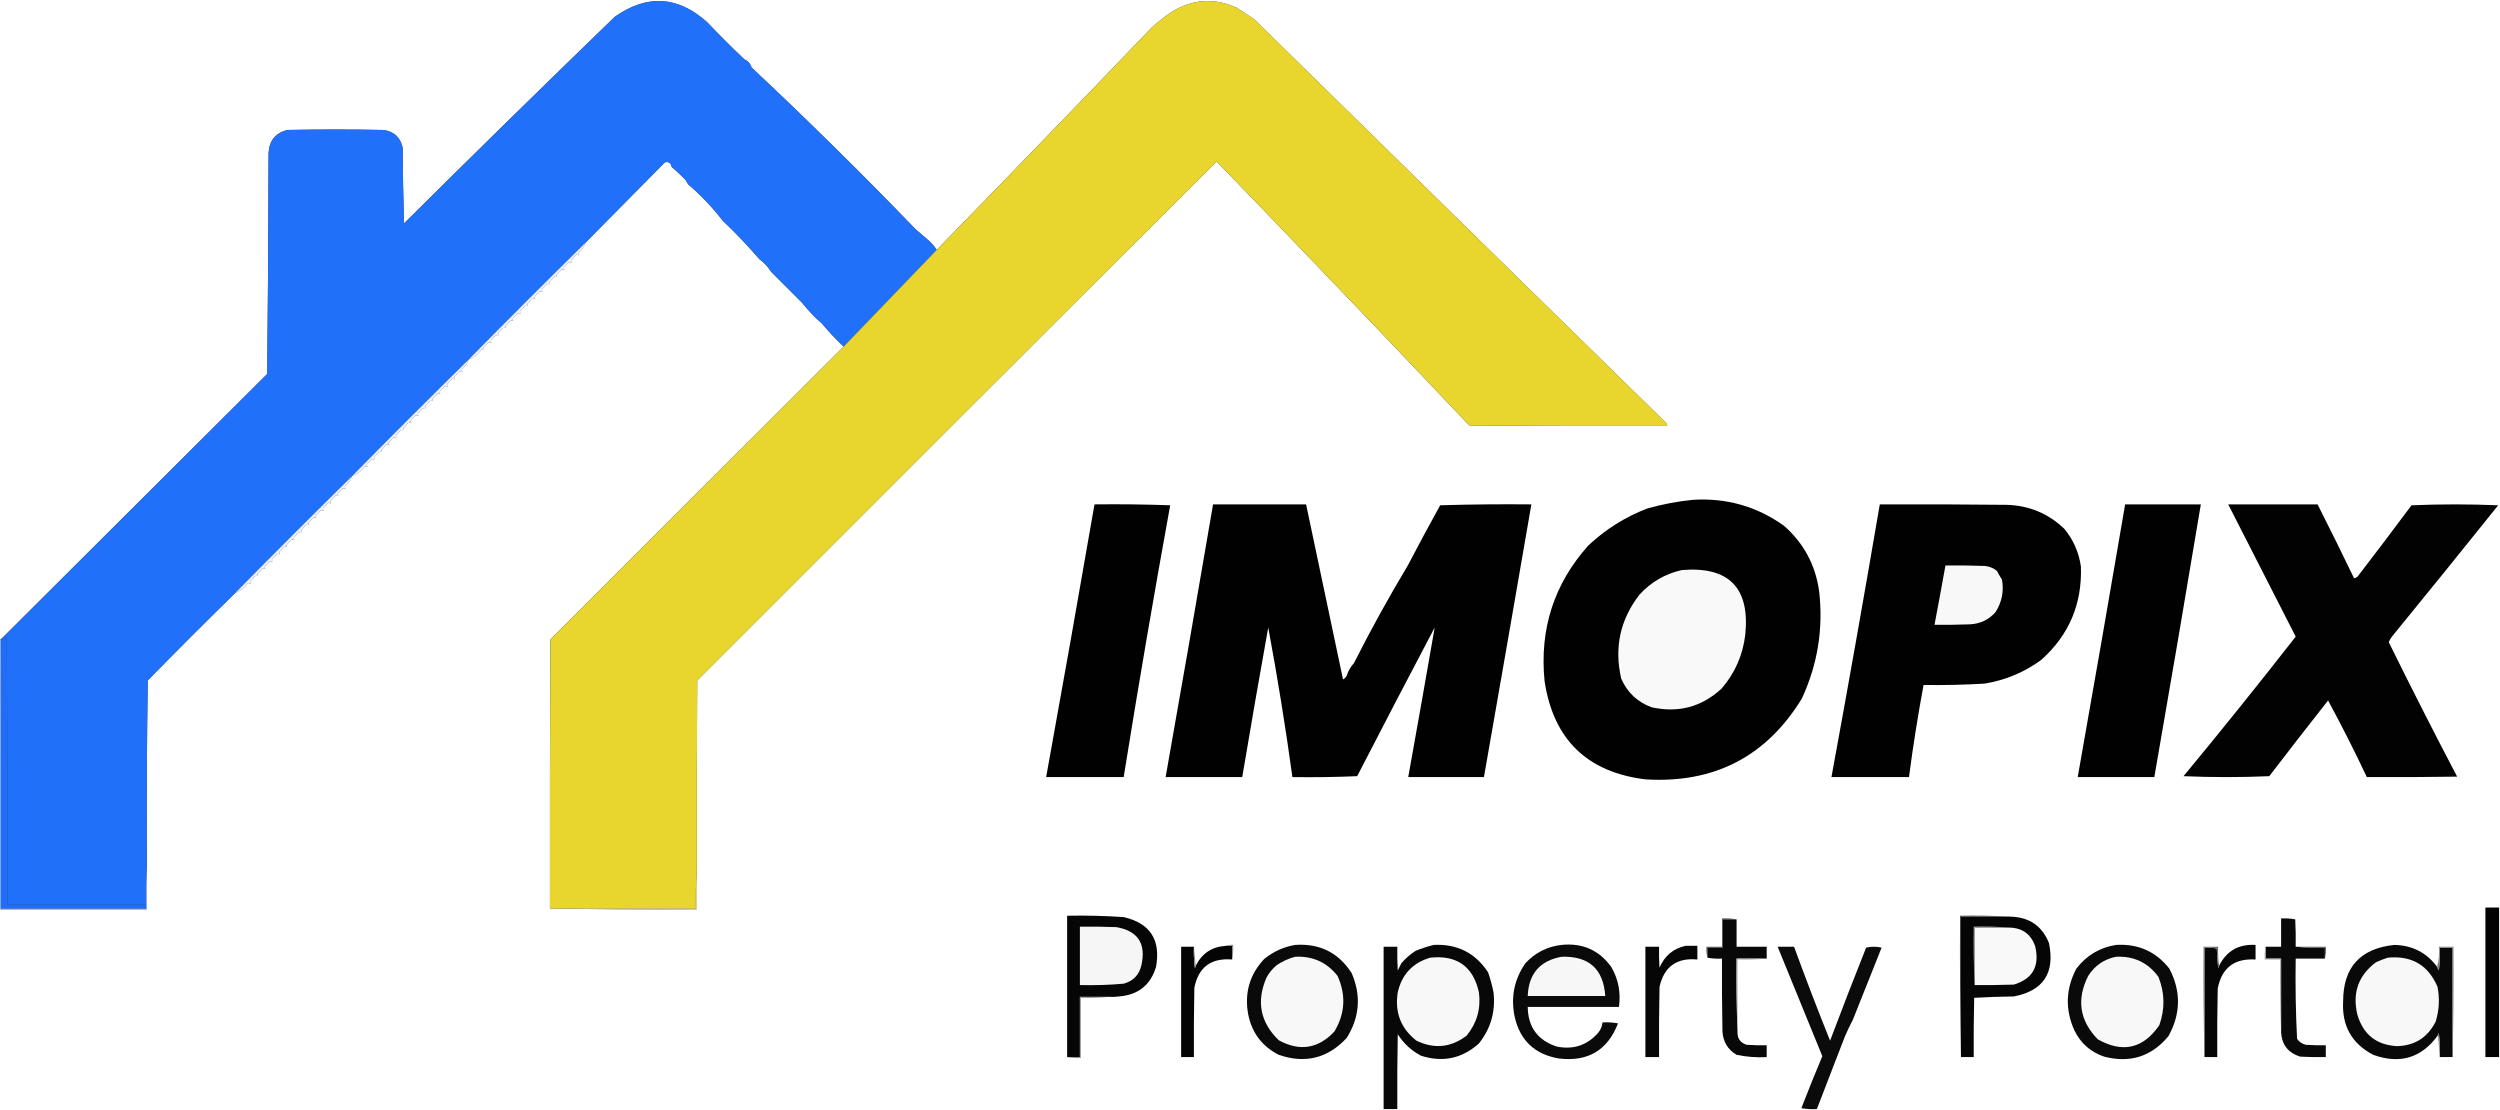 <?xml version="1.0" encoding="UTF-8" standalone="no"?>
<svg
   version="1.1"
   width="2741"
   height="1217"
   style="clip-rule:evenodd;fill-rule:evenodd;image-rendering:optimizeQuality;shape-rendering:geometricPrecision;text-rendering:geometricPrecision"
   id="svg202"
   xmlns="http://www.w3.org/2000/svg"
   xmlns:svg="http://www.w3.org/2000/svg">
  <rect width="100%" height="100%" fill="#333333" stroke="none"/>
  <defs
     id="defs206" />
  <g
     id="g4"
     style="fill:#ffffff"
     transform="translate(0.5,0.5)">
    <path
       style="opacity:1;fill:#ffffff"
       fill="#fafafa"
       d="m -0.5,-0.5 c 913.667,0 1827.33,0 2741,0 0,405.667 0,811.333 0,1217 -913.67,0 -1827.333,0 -2741,0 0,-73.33 0,-146.67 0,-220 53.667,0 107.333,0 161,0 0,-15 0,-30 0,-45 -0.333,-68.67 0,-137.337 1,-206 31.688,-32.354 63.688,-64.354 96,-96 5.777,-2.095 10.444,-5.762 14,-11 0.951,0.826 1.951,0.992 3,0.5 -0.951,-0.718 -1.117,-1.551 -0.5,-2.5 1.685,-1.517 3.185,-3.184 4.5,-5 1.216,-0.596 2.549,-0.763 4,-0.5 -0.951,-0.718 -1.117,-1.551 -0.5,-2.5 1.685,-1.517 3.185,-3.184 4.5,-5 1.216,-0.596 2.549,-0.763 4,-0.5 -0.951,-0.718 -1.117,-1.551 -0.5,-2.5 1.685,-1.517 3.185,-3.184 4.5,-5 1.216,-0.596 2.549,-0.763 4,-0.5 -0.951,-0.718 -1.117,-1.551 -0.5,-2.5 1.685,-1.517 3.185,-3.184 4.5,-5 1.216,-0.596 2.549,-0.763 4,-0.5 -0.951,-0.718 -1.117,-1.551 -0.5,-2.5 1.685,-1.517 3.185,-3.184 4.5,-5 1.216,-0.596 2.549,-0.763 4,-0.5 -0.951,-0.718 -1.117,-1.551 -0.5,-2.5 1.685,-1.517 3.185,-3.184 4.5,-5 1.216,-0.596 2.549,-0.763 4,-0.5 -0.951,-0.718 -1.117,-1.551 -0.5,-2.5 1.685,-1.517 3.185,-3.184 4.5,-5 1.216,-0.596 2.549,-0.763 4,-0.5 -0.951,-0.718 -1.117,-1.551 -0.5,-2.5 1.685,-1.517 3.185,-3.184 4.5,-5 1.216,-0.596 2.549,-0.763 4,-0.5 -0.951,-0.718 -1.117,-1.551 -0.5,-2.5 1.685,-1.517 3.185,-3.184 4.5,-5 1.216,-0.596 2.549,-0.763 4,-0.5 -0.951,-0.718 -1.117,-1.551 -0.5,-2.5 2.018,-1.85 3.851,-3.85 5.5,-6 0.951,0.826 1.951,0.992 3,0.5 -0.951,-0.718 -1.117,-1.551 -0.5,-2.5 2.018,-1.85 3.851,-3.85 5.5,-6 0.951,0.826 1.951,0.992 3,0.5 -0.951,-0.718 -1.117,-1.551 -0.5,-2.5 2.018,-1.85 3.851,-3.85 5.5,-6 0.951,0.826 1.951,0.992 3,0.5 -0.951,-0.718 -1.117,-1.551 -0.5,-2.5 2.018,-1.85 3.851,-3.85 5.5,-6 0.951,0.826 1.951,0.992 3,0.5 -0.951,-0.718 -1.117,-1.551 -0.5,-2.5 3.509,-3.031 6.009,-6.698 7.5,-11 5.777,-2.095 10.444,-5.762 14,-11 0.951,0.826 1.951,0.992 3,0.5 -0.951,-0.718 -1.117,-1.551 -0.5,-2.5 1.685,-1.517 3.185,-3.184 4.5,-5 1.216,-0.596 2.549,-0.763 4,-0.5 -0.951,-0.718 -1.117,-1.551 -0.5,-2.5 1.685,-1.517 3.185,-3.184 4.5,-5 1.216,-0.596 2.549,-0.763 4,-0.5 -0.951,-0.718 -1.117,-1.551 -0.5,-2.5 1.685,-1.517 3.185,-3.184 4.5,-5 1.216,-0.596 2.549,-0.763 4,-0.5 -0.951,-0.718 -1.117,-1.551 -0.5,-2.5 1.685,-1.517 3.185,-3.184 4.5,-5 1.216,-0.596 2.549,-0.763 4,-0.5 -0.951,-0.718 -1.117,-1.551 -0.5,-2.5 1.685,-1.517 3.185,-3.184 4.5,-5 1.216,-0.596 2.549,-0.763 4,-0.5 -0.951,-0.718 -1.117,-1.551 -0.5,-2.5 1.685,-1.517 3.185,-3.184 4.5,-5 1.216,-0.596 2.549,-0.763 4,-0.5 -0.951,-0.718 -1.117,-1.551 -0.5,-2.5 1.685,-1.517 3.185,-3.184 4.5,-5 1.216,-0.596 2.549,-0.763 4,-0.5 -0.951,-0.718 -1.117,-1.551 -0.5,-2.5 1.685,-1.517 3.185,-3.184 4.5,-5 1.216,-0.596 2.549,-0.763 4,-0.5 -0.951,-0.718 -1.117,-1.551 -0.5,-2.5 1.685,-1.517 3.185,-3.184 4.5,-5 1.216,-0.596 2.549,-0.763 4,-0.5 -0.951,-0.718 -1.117,-1.551 -0.5,-2.5 2.018,-1.85 3.851,-3.85 5.5,-6 0.951,0.826 1.951,0.992 3,0.5 -0.951,-0.718 -1.117,-1.551 -0.5,-2.5 2.018,-1.85 3.851,-3.85 5.5,-6 0.951,0.826 1.951,0.992 3,0.5 -0.951,-0.718 -1.117,-1.551 -0.5,-2.5 2.018,-1.85 3.851,-3.85 5.5,-6 0.951,0.826 1.951,0.992 3,0.5 -0.951,-0.718 -1.117,-1.551 -0.5,-2.5 2.018,-1.85 3.851,-3.85 5.5,-6 0.951,0.826 1.951,0.992 3,0.5 -0.951,-0.718 -1.117,-1.551 -0.5,-2.5 3.509,-3.031 6.009,-6.698 7.5,-11 5.777,-2.095 10.444,-5.762 14,-11 0.951,0.826 1.951,0.992 3,0.5 -0.951,-0.718 -1.117,-1.551 -0.5,-2.5 1.685,-1.517 3.185,-3.184 4.5,-5 1.216,-0.596 2.549,-0.763 4,-0.5 -0.951,-0.718 -1.117,-1.551 -0.5,-2.5 1.685,-1.517 3.185,-3.184 4.5,-5 1.216,-0.596 2.549,-0.763 4,-0.5 -0.951,-0.718 -1.117,-1.551 -0.5,-2.5 1.685,-1.517 3.185,-3.184 4.5,-5 1.216,-0.596 2.549,-0.763 4,-0.5 -0.951,-0.718 -1.117,-1.551 -0.5,-2.5 1.685,-1.517 3.185,-3.184 4.5,-5 1.216,-0.596 2.549,-0.763 4,-0.5 -0.951,-0.718 -1.117,-1.551 -0.5,-2.5 1.685,-1.517 3.185,-3.184 4.5,-5 1.216,-0.596 2.549,-0.763 4,-0.5 -0.951,-0.718 -1.117,-1.551 -0.5,-2.5 1.685,-1.517 3.185,-3.184 4.5,-5 1.216,-0.596 2.549,-0.763 4,-0.5 -0.951,-0.718 -1.117,-1.551 -0.5,-2.5 1.685,-1.517 3.185,-3.184 4.5,-5 1.216,-0.596 2.549,-0.763 4,-0.5 -0.951,-0.718 -1.117,-1.551 -0.5,-2.5 1.685,-1.517 3.185,-3.184 4.5,-5 1.216,-0.596 2.549,-0.763 4,-0.5 -0.951,-0.718 -1.117,-1.551 -0.5,-2.5 1.685,-1.517 3.185,-3.184 4.5,-5 1.216,-0.596 2.549,-0.763 4,-0.5 -0.951,-0.718 -1.117,-1.551 -0.5,-2.5 2.018,-1.85 3.851,-3.85 5.5,-6 0.951,0.826 1.951,0.992 3,0.5 -0.951,-0.718 -1.117,-1.551 -0.5,-2.5 2.018,-1.85 3.851,-3.85 5.5,-6 0.951,0.826 1.951,0.992 3,0.5 -0.951,-0.718 -1.117,-1.551 -0.5,-2.5 2.018,-1.85 3.851,-3.85 5.5,-6 0.951,0.826 1.951,0.992 3,0.5 -0.951,-0.718 -1.117,-1.551 -0.5,-2.5 2.018,-1.85 3.851,-3.85 5.5,-6 0.951,0.826 1.951,0.992 3,0.5 -0.951,-0.718 -1.117,-1.551 -0.5,-2.5 3.509,-3.031 6.009,-6.698 7.5,-11 28.979,-29.312 57.979,-58.646 87,-88 4.091,-1.117 6.591,0.549 7.5,5 5.164,4.493 10.164,9.16 15,14 1,1.667 2,3.333 3,5 14.044,12.044 26.711,25.377 38,40 14.061,13.392 27.394,27.392 40,42 5.244,3.823 9.578,8.489 13,14 11.333,11.333 22.667,22.667 34,34 6.588,8.312 13.921,15.979 22,23 7.446,8.939 15.28,17.272 23.5,25 -107.186,107.095 -214.352,214.095 -321.5,321 -0.5,98.333 -0.667,196.666 -0.5,295 53.497,0.999 107.164,1.332 161,1 0,-15 0,-30 0,-45 -0.167,-68.667 0,-137.334 0.5,-206 189.68,-189.847 379.51,-379.514 569.5,-569 92.55,95.728 184.88,192.228 277,289.5 72.33,0.5 144.67,0.667 217,0.5 -0.18,-2.106 -1.18,-3.772 -3,-5 -150.28,-147.064 -300.28,-294.064 -450,-441 -6.37,-4.179 -12.7,-8.345 -19,-12.5 -24.88,-11.275 -48.88,-9.609 -72,5 -7.36,5.018 -14.36,10.518 -21,16.5 -78.41,81.738 -157.07,163.071 -236,244 -2.36,-3.877 -5.36,-7.377 -9,-10.5 -4.69,-4.029 -9.36,-8.029 -14,-12 -58.728,-60.898 -118.728,-120.064 -180,-177.5 -1.192,-4.199 -3.859,-7.199 -8,-9 -13.946,-13.279 -27.613,-26.946 -41,-41 -32.127,-28.542 -65.794,-30.375 -101,-5.5 -77.19,74.683 -154.19,150.183 -231,226.5 -0.833,-27.661 -1.333,-55.327 -1.5,-83 -2.549,-11.602 -9.715,-18.102 -21.5,-19.5 -35,-0.667 -70,-0.667 -105,0 -13.056,3.398 -19.889,11.898 -20.5,25.5 -0.167,80.669 -0.667,161.335 -1.5,242 -97.021,96.688 -194.021,193.354 -291,290 -0.667,0 -1,0.333 -1,1 -0.333,0 -0.667,0 -1,0 0,-233.667 0,-467.333 0,-701 z"
       id="path2" />
  </g>
  <g
     id="g8"
     transform="translate(0.5,0.5)">
    <path
       style="opacity:1"
       fill="#2170fa"
       d="m 1026.5,273.5 c -34,35.333 -68,70.667 -102,106 -8.22,-7.728 -16.054,-16.061 -23.5,-25 -8.079,-7.021 -15.412,-14.688 -22,-23 -11.333,-11.333 -22.667,-22.667 -34,-34 -3.422,-5.511 -7.756,-10.177 -13,-14 -12.606,-14.608 -25.939,-28.608 -40,-42 -11.289,-14.623 -23.956,-27.956 -38,-40 -1,-1.667 -2,-3.333 -3,-5 -4.836,-4.84 -9.836,-9.507 -15,-14 -0.909,-4.451 -3.409,-6.117 -7.5,-5 -29.021,29.354 -58.021,58.688 -87,88 -43,42.333 -85.667,85 -128,128 -43,42.333 -85.667,85 -128,128 -43,42.333 -85.667,85 -128,128 -32.312,31.646 -64.312,63.646 -96,96 -1,68.663 -1.333,137.33 -1,206 -0.996,13.156 -1.329,26.49 -1,40 -50.667,0 -101.333,0 -152,0 0.167,-97.667 0,-195.334 -0.5,-293 -0.893,-1.211 -1.726,-1.211 -2.5,0 1.145,1.391 1.145,2.724 0,4 -0.641,-1.493 -1.641,-2.493 -3,-3 96.979,-96.646 193.979,-193.312 291,-290 0.833,-80.665 1.333,-161.331 1.5,-242 0.611,-13.602 7.444,-22.102 20.5,-25.5 35,-0.667 70,-0.667 105,0 11.785,1.398 18.951,7.898 21.5,19.5 0.167,27.673 0.667,55.339 1.5,83 76.81,-76.317 153.81,-151.817 231,-226.5 35.206,-24.875 68.873,-23.042 101,5.5 13.387,14.054 27.054,27.721 41,41 4.141,1.801 6.808,4.801 8,9 61.272,57.436 121.272,116.602 180,177.5 4.64,3.971 9.31,7.971 14,12 3.64,3.123 6.64,6.623 9,10.5 z"
       id="path6" />
  </g>
  <g
     id="g12"
     transform="translate(0.5,0.5)">
    <path
       style="opacity:1"
       fill="#e8d52e"
       d="m 763.5,951.5 c -0.996,14.49 -1.329,29.157 -1,44 -53.333,0 -106.667,0 -160,0 -0.167,-98.334 0,-196.667 0.5,-295 107.148,-106.905 214.314,-213.905 321.5,-321 34,-35.333 68,-70.667 102,-106 78.93,-80.929 157.59,-162.262 236,-244 6.64,-5.982 13.64,-11.482 21,-16.5 23.12,-14.609 47.12,-16.275 72,-5 6.3,4.154 12.63,8.321 19,12.5 149.72,146.936 299.72,293.936 450,441 1.82,1.228 2.82,2.894 3,5 -72.33,0.167 -144.67,0 -217,-0.5 -92.12,-97.272 -184.45,-193.772 -277,-289.5 -189.99,189.486 -379.82,379.153 -569.5,569 -0.5,68.666 -0.667,137.333 -0.5,206 z"
       id="path10" />
  </g>
  <g
     id="g16"
     transform="translate(0.5,0.5)">
    <path
       style="opacity:1"
       fill="#ebf0fb"
       d="m 641.5,265.5 c -1.491,4.302 -3.991,7.969 -7.5,11 -0.617,0.949 -0.451,1.782 0.5,2.5 -1.049,0.492 -2.049,0.326 -3,-0.5 -1.649,2.15 -3.482,4.15 -5.5,6 -0.617,0.949 -0.451,1.782 0.5,2.5 -1.049,0.492 -2.049,0.326 -3,-0.5 -1.649,2.15 -3.482,4.15 -5.5,6 -0.617,0.949 -0.451,1.782 0.5,2.5 -1.049,0.492 -2.049,0.326 -3,-0.5 -1.649,2.15 -3.482,4.15 -5.5,6 -0.617,0.949 -0.451,1.782 0.5,2.5 -1.049,0.492 -2.049,0.326 -3,-0.5 -1.649,2.15 -3.482,4.15 -5.5,6 -0.617,0.949 -0.451,1.782 0.5,2.5 -1.451,-0.263 -2.784,-0.096 -4,0.5 -1.315,1.816 -2.815,3.483 -4.5,5 -0.617,0.949 -0.451,1.782 0.5,2.5 -1.451,-0.263 -2.784,-0.096 -4,0.5 -1.315,1.816 -2.815,3.483 -4.5,5 -0.617,0.949 -0.451,1.782 0.5,2.5 -1.451,-0.263 -2.784,-0.096 -4,0.5 -1.315,1.816 -2.815,3.483 -4.5,5 -0.617,0.949 -0.451,1.782 0.5,2.5 -1.451,-0.263 -2.784,-0.096 -4,0.5 -1.315,1.816 -2.815,3.483 -4.5,5 -0.617,0.949 -0.451,1.782 0.5,2.5 -1.451,-0.263 -2.784,-0.096 -4,0.5 -1.315,1.816 -2.815,3.483 -4.5,5 -0.617,0.949 -0.451,1.782 0.5,2.5 -1.451,-0.263 -2.784,-0.096 -4,0.5 -1.315,1.816 -2.815,3.483 -4.5,5 -0.617,0.949 -0.451,1.782 0.5,2.5 -1.451,-0.263 -2.784,-0.096 -4,0.5 -1.315,1.816 -2.815,3.483 -4.5,5 -0.617,0.949 -0.451,1.782 0.5,2.5 -1.451,-0.263 -2.784,-0.096 -4,0.5 -1.315,1.816 -2.815,3.483 -4.5,5 -0.617,0.949 -0.451,1.782 0.5,2.5 -1.451,-0.263 -2.784,-0.096 -4,0.5 -1.315,1.816 -2.815,3.483 -4.5,5 -0.617,0.949 -0.451,1.782 0.5,2.5 -1.049,0.492 -2.049,0.326 -3,-0.5 -3.556,5.238 -8.223,8.905 -14,11 42.333,-43 85,-85.667 128,-128 z"
       id="path14" />
  </g>
  <g
     id="g20"
     transform="translate(0.5,0.5)">
    <path
       style="opacity:1"
       fill="#ebf0fb"
       d="m 513.5,393.5 c -1.491,4.302 -3.991,7.969 -7.5,11 -0.617,0.949 -0.451,1.782 0.5,2.5 -1.049,0.492 -2.049,0.326 -3,-0.5 -1.649,2.15 -3.482,4.15 -5.5,6 -0.617,0.949 -0.451,1.782 0.5,2.5 -1.049,0.492 -2.049,0.326 -3,-0.5 -1.649,2.15 -3.482,4.15 -5.5,6 -0.617,0.949 -0.451,1.782 0.5,2.5 -1.049,0.492 -2.049,0.326 -3,-0.5 -1.649,2.15 -3.482,4.15 -5.5,6 -0.617,0.949 -0.451,1.782 0.5,2.5 -1.049,0.492 -2.049,0.326 -3,-0.5 -1.649,2.15 -3.482,4.15 -5.5,6 -0.617,0.949 -0.451,1.782 0.5,2.5 -1.451,-0.263 -2.784,-0.096 -4,0.5 -1.315,1.816 -2.815,3.483 -4.5,5 -0.617,0.949 -0.451,1.782 0.5,2.5 -1.451,-0.263 -2.784,-0.096 -4,0.5 -1.315,1.816 -2.815,3.483 -4.5,5 -0.617,0.949 -0.451,1.782 0.5,2.5 -1.451,-0.263 -2.784,-0.096 -4,0.5 -1.315,1.816 -2.815,3.483 -4.5,5 -0.617,0.949 -0.451,1.782 0.5,2.5 -1.451,-0.263 -2.784,-0.096 -4,0.5 -1.315,1.816 -2.815,3.483 -4.5,5 -0.617,0.949 -0.451,1.782 0.5,2.5 -1.451,-0.263 -2.784,-0.096 -4,0.5 -1.315,1.816 -2.815,3.483 -4.5,5 -0.617,0.949 -0.451,1.782 0.5,2.5 -1.451,-0.263 -2.784,-0.096 -4,0.5 -1.315,1.816 -2.815,3.483 -4.5,5 -0.617,0.949 -0.451,1.782 0.5,2.5 -1.451,-0.263 -2.784,-0.096 -4,0.5 -1.315,1.816 -2.815,3.483 -4.5,5 -0.617,0.949 -0.451,1.782 0.5,2.5 -1.451,-0.263 -2.784,-0.096 -4,0.5 -1.315,1.816 -2.815,3.483 -4.5,5 -0.617,0.949 -0.451,1.782 0.5,2.5 -1.451,-0.263 -2.784,-0.096 -4,0.5 -1.315,1.816 -2.815,3.483 -4.5,5 -0.617,0.949 -0.451,1.782 0.5,2.5 -1.049,0.492 -2.049,0.326 -3,-0.5 -3.556,5.238 -8.223,8.905 -14,11 42.333,-43 85,-85.667 128,-128 z"
       id="path18" />
  </g>
  <g
     id="g24"
     transform="translate(0.5,0.5)">
    <path
       style="opacity:1"
       fill="#010101"
       d="m 1855.5,547.5 c 37.02,-2.258 70.35,7.242 100,28.5 21.58,18.982 34.41,42.815 38.5,71.5 4.74,41.195 -1.6,80.528 -19,118 -39.03,63.605 -96.2,93.105 -171.5,88.5 -63.9,-7.889 -100.73,-43.722 -110.5,-107.5 -5.73,-57.132 10.27,-106.798 48,-149 18.9,-17.695 40.4,-31.195 64.5,-40.5 16.54,-4.641 33.2,-7.808 50,-9.5 z"
       id="path22" />
  </g>
  <g
     id="g28"
     transform="translate(0.5,0.5)">
    <path
       style="opacity:1"
       fill="#010101"
       d="m 1329.5,552.5 c 34,0 68,0 102,0 13.39,63.987 26.89,127.987 40.5,192 1.67,-1 3,-2.333 4,-4 1.64,-5.286 4.31,-9.953 8,-14 18.31,-36.269 37.97,-71.936 59,-107 11.57,-22.145 23.41,-44.145 35.5,-66 33.33,-1 66.66,-1.333 100,-1 -17.19,99.693 -34.52,199.36 -52,299 -27.67,0 -55.33,0 -83,0 9.87,-54.827 19.54,-109.494 29,-164 -28.61,54.228 -56.95,108.562 -85,163 -23.66,1 -47.32,1.333 -71,1 -7.53,-54.867 -16.36,-109.534 -26.5,-164 -9.82,54.617 -19.32,109.283 -28.5,164 -28,0 -56,0 -84,0 17.65,-99.58 34.99,-199.246 52,-299 z"
       id="path26" />
  </g>
  <g
     id="g32"
     transform="translate(0.5,0.5)">
    <path
       style="opacity:1"
       fill="#010101"
       d="m 2060.5,552.5 c 46.33,-0.167 92.67,0 139,0.5 24.76,0.684 45.92,9.517 63.5,26.5 9.75,11.928 15.75,25.594 18,41 1.48,41.177 -13.02,75.344 -43.5,102.5 -18.46,13.556 -39.13,22.222 -62,26 -22.31,1.339 -44.64,1.839 -67,1.5 -6.23,33.52 -11.57,67.187 -16,101 -28.33,0 -56.67,0 -85,0 18.31,-99.575 35.97,-199.242 53,-299 z"
       id="path30" />
  </g>
  <g
     id="g36"
     transform="translate(0.5,0.5)">
    <path
       style="opacity:1"
       fill="#010101"
       d="m 2329.5,552.5 c 27.67,0 55.33,0 83,0 -16.62,99.746 -33.62,199.413 -51,299 -28,0 -56,0 -84,0 17.65,-99.594 34.99,-199.261 52,-299 z"
       id="path34" />
  </g>
  <g
     id="g40"
     transform="translate(0.5,0.5)">
    <path
       style="opacity:1"
       fill="#020202"
       d="m 2442.5,552.5 c 32.67,0 65.33,0 98,0 13.66,26.981 26.99,53.981 40,81 2.41,-0.421 4.24,-1.754 5.5,-4 19.33,-25.168 38.49,-50.501 57.5,-76 31.67,-1.333 63.33,-1.333 95,0 -38.59,48.183 -77.43,96.183 -116.5,144 -1.4,1.894 -2.57,3.894 -3.5,6 24.33,49.393 49.33,98.56 75,147.5 -33,0.5 -66,0.667 -99,0.5 -13.36,-28.389 -27.53,-56.389 -42.5,-84 -21.69,27.524 -43.19,55.19 -64.5,83 -31.33,1.333 -62.67,1.333 -94,0 41.64,-50.326 82.64,-101.326 123,-153 -24.67,-48.341 -49.33,-96.674 -74,-145 z"
       id="path38" />
  </g>
  <g
     id="g44"
     transform="translate(0.5,0.5)">
    <path
       style="opacity:1"
       fill="#010101"
       d="m 1199.5,552.5 c 27.67,-0.333 55.34,0 83,1 -18.03,99.149 -35.03,198.483 -51,298 -28.33,0 -56.67,0 -85,0 18.06,-99.622 35.72,-199.288 53,-299 z"
       id="path42" />
  </g>
  <g
     id="g48"
     transform="translate(0.5,0.5)">
    <path
       style="opacity:1"
       fill="#ebf0fb"
       d="m 385.5,521.5 c -1.491,4.302 -3.991,7.969 -7.5,11 -0.617,0.949 -0.451,1.782 0.5,2.5 -1.049,0.492 -2.049,0.326 -3,-0.5 -1.649,2.15 -3.482,4.15 -5.5,6 -0.617,0.949 -0.451,1.782 0.5,2.5 -1.049,0.492 -2.049,0.326 -3,-0.5 -1.649,2.15 -3.482,4.15 -5.5,6 -0.617,0.949 -0.451,1.782 0.5,2.5 -1.049,0.492 -2.049,0.326 -3,-0.5 -1.649,2.15 -3.482,4.15 -5.5,6 -0.617,0.949 -0.451,1.782 0.5,2.5 -1.049,0.492 -2.049,0.326 -3,-0.5 -1.649,2.15 -3.482,4.15 -5.5,6 -0.617,0.949 -0.451,1.782 0.5,2.5 -1.451,-0.263 -2.784,-0.096 -4,0.5 -1.315,1.816 -2.815,3.483 -4.5,5 -0.617,0.949 -0.451,1.782 0.5,2.5 -1.451,-0.263 -2.784,-0.096 -4,0.5 -1.315,1.816 -2.815,3.483 -4.5,5 -0.617,0.949 -0.451,1.782 0.5,2.5 -1.451,-0.263 -2.784,-0.096 -4,0.5 -1.315,1.816 -2.815,3.483 -4.5,5 -0.617,0.949 -0.451,1.782 0.5,2.5 -1.451,-0.263 -2.784,-0.096 -4,0.5 -1.315,1.816 -2.815,3.483 -4.5,5 -0.617,0.949 -0.451,1.782 0.5,2.5 -1.451,-0.263 -2.784,-0.096 -4,0.5 -1.315,1.816 -2.815,3.483 -4.5,5 -0.617,0.949 -0.451,1.782 0.5,2.5 -1.451,-0.263 -2.784,-0.096 -4,0.5 -1.315,1.816 -2.815,3.483 -4.5,5 -0.617,0.949 -0.451,1.782 0.5,2.5 -1.451,-0.263 -2.784,-0.096 -4,0.5 -1.315,1.816 -2.815,3.483 -4.5,5 -0.617,0.949 -0.451,1.782 0.5,2.5 -1.451,-0.263 -2.784,-0.096 -4,0.5 -1.315,1.816 -2.815,3.483 -4.5,5 -0.617,0.949 -0.451,1.782 0.5,2.5 -1.451,-0.263 -2.784,-0.096 -4,0.5 -1.315,1.816 -2.815,3.483 -4.5,5 -0.617,0.949 -0.451,1.782 0.5,2.5 -1.049,0.492 -2.049,0.326 -3,-0.5 -3.556,5.238 -8.223,8.905 -14,11 42.333,-43 85,-85.667 128,-128 z"
       id="path46" />
  </g>
  <g
     id="g52"
     transform="translate(0.5,0.5)">
    <path
       style="opacity:1"
       fill="#f8f8f8"
       d="m 2132.5,619.5 c 14.34,-0.167 28.67,0 43,0.5 5.12,0.48 9.62,2.314 13.5,5.5 1.65,3.27 3.48,6.437 5.5,9.5 2.23,12.7 -0.11,24.533 -7,35.5 -7.37,8.41 -16.7,12.91 -28,13.5 -13,0.5 -26,0.667 -39,0.5 4.11,-21.658 8.11,-43.325 12,-65 z"
       id="path50" />
  </g>
  <g
     id="g56"
     transform="translate(0.5,0.5)">
    <path
       style="opacity:1"
       fill="#f9f9f9"
       d="m 1843.5,624.5 c 51.62,-4.214 74.79,19.453 69.5,71 -2.68,22.383 -11.34,42.049 -26,59 -21.72,20.057 -47.22,26.89 -76.5,20.5 -15.72,-5.719 -26.88,-16.219 -33.5,-31.5 -7.84,-33.966 -1.17,-64.633 20,-92 12.7,-13.879 28.2,-22.879 46.5,-27 z"
       id="path54" />
  </g>
  <g
     id="g60"
     transform="translate(0.5,0.5)">
    <path
       style="opacity:1"
       fill="#9bb8fb"
       d="m -0.5,700.5 c 0.333,0 0.667,0 1,0 0,98.333 0,196.667 0,295 53,0 106,0 159,0 0,-1.333 0,-2.667 0,-4 -0.329,-13.51 0.004,-26.844 1,-40 0,15 0,30 0,45 -53.667,0 -107.333,0 -161,0 0,-98.667 0,-197.333 0,-296 z"
       id="path58" />
  </g>
  <g
     id="g64"
     transform="translate(0.5,0.5)">
    <path
       style="opacity:1"
       fill="#216dfb"
       d="m 159.5,991.5 c 0,1.333 0,2.667 0,4 -53,0 -106,0 -159,0 0,-98.333 0,-196.667 0,-295 0,-0.667 0.333,-1 1,-1 1.359,0.507 2.359,1.507 3,3 1.145,-1.276 1.145,-2.609 0,-4 0.774,-1.211 1.607,-1.211 2.5,0 0.5,97.666 0.667,195.333 0.5,293 50.667,0 101.333,0 152,0 z"
       id="path62" />
  </g>
  <g
     id="g68"
     transform="translate(0.5,0.5)">
    <path
       style="opacity:1"
       fill="#f4e99b"
       d="m 763.5,951.5 c 0,15 0,30 0,45 -53.836,0.332 -107.503,-10e-4 -161,-1 53.333,0 106.667,0 160,0 -0.329,-14.843 0.004,-29.51 1,-44 z"
       id="path66" />
  </g>
  <g
     id="g72"
     transform="translate(0.5,0.5)">
    <path
       style="opacity:1"
       fill="#020202"
       d="m 2724.5,994.5 c 5,0 10,0 15,0 0,54.67 0,109.33 0,164 -5,0 -10,0 -15,0 0,-54.67 0,-109.33 0,-164 z"
       id="path70" />
  </g>
  <g
     id="g76"
     transform="translate(0.5,0.5)">
    <path
       style="opacity:1"
       fill="#060606"
       d="m 1215.5,1092.5 c -10.67,0 -21.33,0 -32,0 0,22 0,44 0,66 -4.67,0 -9.33,0 -14,0 0,-51.67 0,-103.33 0,-155 20.7,-0.4 41.37,0.1 62,1.5 28.96,6.7 40.79,24.87 35.5,54.5 -5.96,19.93 -19.46,30.77 -40.5,32.5 -3.65,0.5 -7.32,0.67 -11,0.5 z"
       id="path74" />
  </g>
  <g
     id="g80"
     transform="translate(0.5,0.5)">
    <path
       style="opacity:1"
       fill="#050505"
       d="m 2203.5,1004.5 c 20.79,0.44 34.95,10.11 42.5,29 6.74,32.73 -6.09,52.23 -38.5,58.5 -14.57,0.18 -29.07,0.68 -43.5,1.5 -0.5,21.66 -0.67,43.33 -0.5,65 -4.67,0 -9.33,0 -14,0 0,-51.33 0,-102.67 0,-154 18,0 36,0 54,0 z"
       id="path78" />
  </g>
  <g
     id="g84"
     transform="translate(0.5,0.5)">
    <path
       style="opacity:1"
       fill="#505050"
       d="m 1903.5,1007.5 c -5,0 -10,0 -15,0 0,10.33 0,20.67 0,31 -5.67,0 -11.33,0 -17,0 0,3.67 0,7.33 0,11 -0.98,-3.8 -1.32,-7.8 -1,-12 5.67,0 11.33,0 17,0 0,-10.33 0,-20.67 0,-31 5.53,-0.32 10.86,0.01 16,1 z"
       id="path82" />
  </g>
  <g
     id="g88"
     transform="translate(0.5,0.5)">
    <path
       style="opacity:1"
       fill="#080808"
       d="m 1903.5,1007.5 c 0,10 0,20 0,30 11,0 22,0 33,0 0,4.33 0,8.67 0,13 -11,0 -22,0 -33,0 -0.33,26.84 0,53.51 1,80 -0.37,7.42 2.97,12.25 10,14.5 7.33,0.5 14.66,0.67 22,0.5 0,4.33 0,8.67 0,13 -11.14,0.62 -22.14,-0.22 -33,-2.5 -9.6,-5.68 -14.77,-14.18 -15.5,-25.5 -0.5,-26.66 -0.67,-53.33 -0.5,-80 -5.53,0.32 -10.86,-0.01 -16,-1 0,-3.67 0,-7.33 0,-11 5.67,0 11.33,0 17,0 0,-10.33 0,-20.67 0,-31 5,0 10,0 15,0 z"
       id="path86" />
  </g>
  <g
     id="g92"
     transform="translate(0.5,0.5)">
    <path
       style="opacity:1"
       fill="#414141"
       d="m 2203.5,1004.5 c -18,0 -36,0 -54,0 0,51.33 0,102.67 0,154 -1,-51.5 -1.33,-103.16 -1,-155 18.51,-0.33 36.84,0 55,1 z"
       id="path90" />
  </g>
  <g
     id="g96"
     transform="translate(0.5,0.5)">
    <path
       style="opacity:1"
       fill="#090909"
       d="m 2516.5,1037.5 c 10.49,0.99 21.15,1.33 32,1 0,4 0,8 0,12 -10.67,0 -21.33,0 -32,0 -0.48,29.4 0.02,58.73 1.5,88 2.36,3.37 5.53,5.54 9.5,6.5 7.33,0.5 14.66,0.67 22,0.5 0,4.33 0,8.67 0,13 -9.34,0.17 -18.67,0 -28,-0.5 -13.09,-4.02 -20.09,-12.85 -21,-26.5 0,-27 0,-54 0,-81 -5.67,0 -11.33,0 -17,0 0,-4.33 0,-8.67 0,-13 5.67,0 11.33,0 17,0 0,-10.33 0,-20.67 0,-31 5.26,-0.3 10.43,0.03 15.5,1 0.5,9.99 0.67,19.99 0.5,30 z"
       id="path94" />
  </g>
  <g
     id="g100"
     transform="translate(0.5,0.5)">
    <path
       style="opacity:1"
       fill="#f6f6f6"
       d="m 1183.5,1015.5 c 13.34,-0.17 26.67,0 40,0.5 23.49,4.11 32.66,17.94 27.5,41.5 -2.37,10.71 -8.87,17.54 -19.5,20.5 -15.95,1.42 -31.95,1.92 -48,1.5 0,-21.33 0,-42.67 0,-64 z"
       id="path98" />
  </g>
  <g
     id="g104"
     transform="translate(0.5,0.5)">
    <path
       style="opacity:1"
       fill="#f9f9f9"
       d="m 2202.5,1016.5 c 14.46,0.3 23.96,7.3 28.5,21 4.88,21.44 -2.95,35.27 -23.5,41.5 -14.33,0.5 -28.66,0.67 -43,0.5 0,-21 0,-42 0,-63 12.67,0 25.33,0 38,0 z"
       id="path102" />
  </g>
  <g
     id="g108"
     transform="translate(0.5,0.5)">
    <path
       style="opacity:1"
       fill="#bfbfbf"
       d="m 2202.5,1016.5 c -12.67,0 -25.33,0 -38,0 0,21 0,42 0,63 -1,-21.16 -1.33,-42.49 -1,-64 13.18,-0.33 26.18,0 39,1 z"
       id="path106" />
  </g>
  <g
     id="g112"
     transform="translate(0.5,0.5)">
    <path
       style="opacity:1"
       fill="#040404"
       d="m 1343.5,1036.5 c 2.33,0 4.67,0 7,0 0,5 0,10 0,15 -23.22,-1.92 -37.05,8.41 -41.5,31 -0.5,25.33 -0.67,50.66 -0.5,76 -4.67,0 -9.33,0 -14,0 0,-40.33 0,-80.67 0,-121 4.67,0 9.33,0 14,0 -0.33,7.7 0,15.36 1,23 0.8,-0.46 1.13,-1.12 1,-2 6.69,-13.67 17.69,-21 33,-22 z"
       id="path110" />
  </g>
  <g
     id="g116"
     transform="translate(0.5,0.5)">
    <path
       style="opacity:1"
       fill="#0a0a0a"
       d="m 1419.5,1035.5 c 26.97,-1.81 47.64,8.52 62,31 10.58,24.68 8.74,48.35 -5.5,71 -20.71,22.34 -45.54,28.51 -74.5,18.5 -18.32,-9.34 -29.49,-24.17 -33.5,-44.5 -4.22,-23.31 1.61,-43.48 17.5,-60.5 10.03,-8.17 21.36,-13.34 34,-15.5 z"
       id="path114" />
  </g>
  <g
     id="g120"
     transform="translate(0.5,0.5)">
    <path
       style="opacity:1"
       fill="#080808"
       d="m 1571.5,1035.5 c 25.64,-1.26 45.47,8.74 59.5,30 2.5,7.13 4.5,14.47 6,22 2.33,20.99 -3,39.66 -16,56 -18.44,16.6 -39.61,21.1 -63.5,13.5 -10.55,-5.57 -19.05,-13.4 -25.5,-23.5 -0.5,27.33 -0.67,54.66 -0.5,82 -5,0 -10,0 -15,0 0,-59.33 0,-118.67 0,-178 5,0 10,0 15,0 -0.17,8.67 0,17.34 0.5,26 1.3,-2.65 2.63,-5.31 4,-8 4.55,-5.22 9.72,-9.72 15.5,-13.5 6.62,-2.71 13.29,-4.87 20,-6.5 z"
       id="path118" />
  </g>
  <g
     id="g124"
     transform="translate(0.5,0.5)">
    <path
       style="opacity:1"
       fill="#0a0a0a"
       d="m 1711.5,1035.5 c 22.94,-2.35 41.11,5.65 54.5,24 7.91,13.59 10.75,28.25 8.5,44 -33.33,0 -66.67,0 -100,0 0.32,22.15 10.99,36.65 32,43.5 18.32,3.59 33.49,-1.58 45.5,-15.5 2.58,-3.23 4.08,-6.89 4.5,-11 5.71,-0.33 11.37,0 17,1 -11.45,29.58 -33.12,42.42 -65,38.5 -26.61,-4.61 -42.78,-20.11 -48.5,-46.5 -4.17,-21.15 -0.17,-40.48 12,-58 10.77,-11.53 23.94,-18.19 39.5,-20 z"
       id="path122" />
  </g>
  <g
     id="g128"
     transform="translate(0.5,0.5)">
    <path
       style="opacity:1"
       fill="#060606"
       d="m 1847.5,1036.5 c 4.33,0 8.67,0 13,0 0,5 0,10 0,15 -22.69,-2.13 -36.53,7.87 -41.5,30 -0.5,25.66 -0.67,51.33 -0.5,77 -5,0 -10,0 -15,0 0,-40.33 0,-80.67 0,-121 5,0 10,0 15,0 -0.17,7.67 0,15.34 0.5,23 5.47,-12.98 14.97,-20.98 28.5,-24 z"
       id="path126" />
  </g>
  <g
     id="g132"
     transform="translate(0.5,0.5)">
    <path
       style="opacity:1"
       fill="#0a0a0a"
       d="m 2319.5,1035.5 c 24.19,-1.45 43.69,7.21 58.5,26 12.93,24.83 12.59,49.5 -1,74 -18.49,22.36 -41.99,29.86 -70.5,22.5 -14.76,-5 -25.59,-14.5 -32.5,-28.5 -10.43,-22.93 -9.77,-45.6 2,-68 11.08,-14.45 25.58,-23.12 43.5,-26 z"
       id="path130" />
  </g>
  <g
     id="g136"
     transform="translate(0.5,0.5)">
    <path
       style="opacity:1"
       fill="#060606"
       d="m 2416.5,1158.5 c 0,-40 0,-80 0,-120 4.6,-0.3 9.1,0.03 13.5,1 0.17,7.02 0.67,14.02 1.5,21 0.8,-0.46 1.13,-1.12 1,-2 8.1,-16.39 21.43,-24.06 40,-23 0,5.33 0,10.67 0,16 -23.34,-1.44 -37.17,9.23 -41.5,32 -0.5,25 -0.67,50 -0.5,75 -4.67,0 -9.33,0 -14,0 z"
       id="path134" />
  </g>
  <g
     id="g140"
     transform="translate(0.5,0.5)">
    <path
       style="opacity:1"
       fill="#090909"
       d="m 2671.5,1059.5 c 0.47,1.4 1.14,2.73 2,4 1,-8.31 1.33,-16.64 1,-25 4.67,0 9.33,0 14,0 0,40 0,80 0,120 -4.67,0 -9.33,0 -14,0 0.33,-8.69 0,-17.36 -1,-26 -0.8,0.46 -1.13,1.12 -1,2 -17.96,24.92 -41.63,32.09 -71,21.5 -23.48,-12.26 -34.48,-31.76 -33,-58.5 0.02,-37.36 18.68,-58.02 56,-62 19.74,0.37 35.41,8.37 47,24 z"
       id="path138" />
  </g>
  <g
     id="g144"
     transform="translate(0.5,0.5)">
    <path
       style="opacity:1"
       fill="#4e4e4e"
       d="m 2516.5,1037.5 c 11,0 22,0 33,0 0.32,4.53 -0.02,8.87 -1,13 0,-4 0,-8 0,-12 -10.85,0.33 -21.51,-0.01 -32,-1 z"
       id="path142" />
  </g>
  <g
     id="g148"
     transform="translate(0.5,0.5)">
    <path
       style="opacity:1"
       fill="#0b0b0b"
       d="m 1948.5,1037.5 c 6,0 12,0 18,0 12.61,34.55 25.77,68.88 39.5,103 12.87,-34.16 26.03,-68.16 39.5,-102 5.67,-1.33 11.33,-1.33 17,0 -10.53,26.39 -21.03,52.72 -31.5,79 -3.27,6.21 -6.27,12.55 -9,19 -10.14,26.29 -20.3,52.62 -30.5,79 -5.71,0.33 -11.37,0 -17,-1 7.37,-19.08 15.04,-38.08 23,-57 -16.33,-39.97 -32.66,-79.97 -49,-120 z"
       id="path146" />
  </g>
  <g
     id="g152"
     transform="translate(0.5,0.5)">
    <path
       style="opacity:1"
       fill="#7f7f7f"
       d="m 2688.5,1158.5 c 0,-40 0,-80 0,-120 -4.67,0 -9.33,0 -14,0 0.33,8.36 0,16.69 -1,25 -0.86,-1.27 -1.53,-2.6 -2,-4 1.96,-6.92 2.63,-14.26 2,-22 5.33,0 10.67,0 16,0 0.33,40.5 0,80.84 -1,121 z"
       id="path150" />
  </g>
  <g
     id="g156"
     transform="translate(0.5,0.5)">
    <path
       style="opacity:1"
       fill="#888888"
       d="m 1308.5,1037.5 c 0.67,7 1.33,14 2,21 0.13,0.88 -0.2,1.54 -1,2 -1,-7.64 -1.33,-15.3 -1,-23 z"
       id="path154" />
  </g>
  <g
     id="g160"
     transform="translate(0.5,0.5)">
    <path
       style="opacity:1"
       fill="#818181"
       d="m 1343.5,1036.5 c 2.45,-0.97 5.11,-1.31 8,-1 0.32,5.53 -0.01,10.86 -1,16 0,-5 0,-10 0,-15 -2.33,0 -4.67,0 -7,0 z"
       id="path158" />
  </g>
  <g
     id="g164"
     transform="translate(0.5,0.5)">
    <path
       style="opacity:1"
       fill="#6b6b6b"
       d="m 2432.5,1058.5 c 0.13,0.88 -0.2,1.54 -1,2 -0.83,-6.98 -1.33,-13.98 -1.5,-21 -4.4,-0.97 -8.9,-1.3 -13.5,-1 0,40 0,80 0,120 -1,-40.16 -1.33,-80.5 -1,-121 5.33,0 10.67,0 16,0 -0.32,7.19 0.01,14.19 1,21 z"
       id="path162" />
  </g>
  <g
     id="g168"
     transform="translate(0.5,0.5)">
    <path
       style="opacity:1"
       fill="#f8f8f8"
       d="m 1419.5,1048.5 c 19.24,-0.96 34.74,6.04 46.5,21 9.45,21 8.29,41.33 -3.5,61 -17.81,18.89 -38.14,22.06 -61,9.5 -20.21,-19.56 -24.71,-42.39 -13.5,-68.5 2.95,-5.44 6.78,-10.11 11.5,-14 6.22,-4.11 12.89,-7.11 20,-9 z"
       id="path166" />
  </g>
  <g
     id="g172"
     transform="translate(0.5,0.5)">
    <path
       style="opacity:1"
       fill="#f7f7f7"
       d="m 1711.5,1048.5 c 30,-0.99 46,13.34 48,43 -28.33,0 -56.67,0 -85,0 0.96,-24.31 13.29,-38.64 37,-43 z"
       id="path170" />
  </g>
  <g
     id="g176"
     transform="translate(0.5,0.5)">
    <path
       style="opacity:1"
       fill="#f8f8f8"
       d="m 2319.5,1048.5 c 19.51,-0.96 35.01,6.38 46.5,22 6.99,17.5 7.32,35.16 1,53 -17.72,25.72 -40.22,30.89 -67.5,15.5 -19.99,-20.56 -23.49,-43.73 -10.5,-69.5 7.24,-11.36 17.41,-18.36 30.5,-21 z"
       id="path174" />
  </g>
  <g
     id="g180"
     transform="translate(0.5,0.5)">
    <path
       style="opacity:1"
       fill="#f8f8f8"
       d="m 1567.5,1049.5 c 29.31,-3.12 47.14,9.54 53.5,38 2.3,17.86 -2.2,33.7 -13.5,47.5 -17.16,13.05 -35.49,14.89 -55,5.5 -17.15,-13.41 -23.99,-31.08 -20.5,-53 4.43,-19.6 16.27,-32.27 35.5,-38 z"
       id="path178" />
  </g>
  <g
     id="g184"
     transform="translate(0.5,0.5)">
    <path
       style="opacity:1"
       fill="#f8f8f8"
       d="m 2617.5,1049.5 c 26.15,-2.52 44.31,8.14 54.5,32 2.5,12.86 1.83,25.53 -2,38 -8.77,17.47 -22.93,26.47 -42.5,27 -22.7,-1.31 -37.2,-12.98 -43.5,-35 -5.47,-23.67 1.36,-42.67 20.5,-57 4.33,-1.98 8.67,-3.64 13,-5 z"
       id="path182" />
  </g>
  <g
     id="g188"
     transform="translate(0.5,0.5)">
    <path
       style="opacity:1"
       fill="#a7a7a7"
       d="m 1936.5,1050.5 c -10.49,0.99 -21.15,1.33 -32,1 0,26.33 0,52.67 0,79 -1,-26.49 -1.33,-53.16 -1,-80 11,0 22,0 33,0 z"
       id="path186" />
  </g>
  <g
     id="g192"
     transform="translate(0.5,0.5)">
    <path
       style="opacity:1"
       fill="#a2a2a2"
       d="m 2483.5,1037.5 c 0,4.33 0,8.67 0,13 5.67,0 11.33,0 17,0 0,27 0,54 0,81 -1,-26.49 -1.33,-53.16 -1,-80 -5.67,0 -11.33,0 -17,0 -0.32,-4.86 0.01,-9.53 1,-14 z"
       id="path190" />
  </g>
  <g
     id="g196"
     transform="translate(0.5,0.5)">
    <path
       style="opacity:1"
       fill="#909090"
       d="m 1215.5,1092.5 c -10.15,0.99 -20.49,1.33 -31,1 0,22 0,44 0,66 -5.19,0.32 -10.19,-0.01 -15,-1 4.67,0 9.33,0 14,0 0,-22 0,-44 0,-66 10.67,0 21.33,0 32,0 z"
       id="path194" />
  </g>
  <g
     id="g200"
     transform="translate(0.5,0.5)">
    <path
       style="opacity:1"
       fill="#818181"
       d="m 2674.5,1158.5 c -0.67,-8 -1.33,-16 -2,-24 -0.13,-0.88 0.2,-1.54 1,-2 1,8.64 1.33,17.31 1,26 z"
       id="path198" />
  </g>
</svg>
